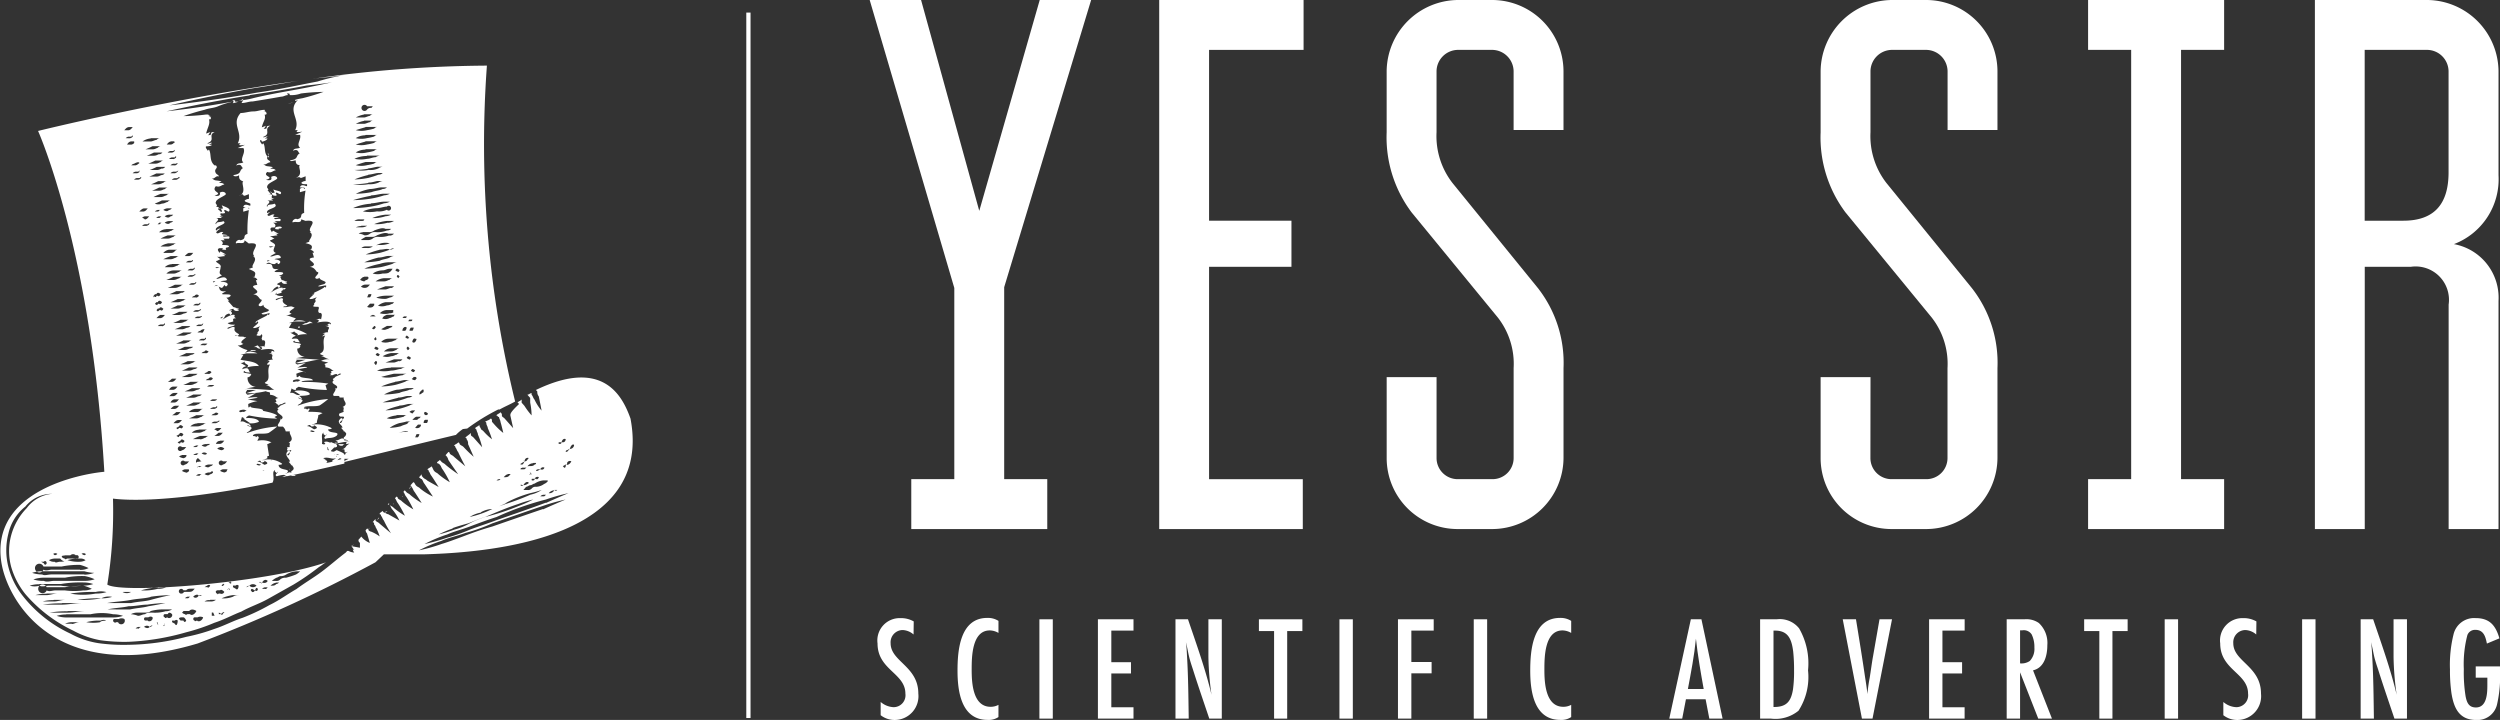 <svg xmlns="http://www.w3.org/2000/svg" width="104.938" height="30.22" viewBox="0 0 104.938 30.22"><rect x="0" y="0" width="104.938" height="30.22" fill="#333333" stroke="none"/><g id="Grupo_78737" data-name="Grupo 78737" transform="translate(0 0)"><g id="Grupo_5268" data-name="Grupo 5268" transform="translate(36.505 0)"><path id="Trazado_7402" data-name="Trazado 7402" d="M293.206,67.539V59.513l-3.552-12.087h2.157l2.443,8.851,2.538-8.851h2.158L295.3,59.481v8.058h1.808v2.094H291.4V67.539Z" transform="translate(-289.654 -47.426)" fill="#fff"></path><path id="Trazado_7403" data-name="Trazado 7403" d="M315.6,49.52v7.17h3.458v1.935H315.6v8.915h3.934v2.094h-6.027V47.426h6.06V49.52Z" transform="translate(-301.354 -47.426)" fill="#fff"></path><path id="Trazado_7404" data-name="Trazado 7404" d="M334.344,66.651a.886.886,0,0,0,.888.888h1.459a.886.886,0,0,0,.888-.888V62.876a3.157,3.157,0,0,0-.666-2.125l-3.617-4.41a5.246,5.246,0,0,1-1.047-3.363v-2.57a3.02,3.02,0,0,1,2.982-2.982h1.459a3,3,0,0,1,2.982,2.982v2.475h-2.094V50.408a.908.908,0,0,0-.888-.888h-1.459a.908.908,0,0,0-.888.888v2.57a3.21,3.21,0,0,0,.666,2.125l3.585,4.41a5.092,5.092,0,0,1,1.079,3.363v3.775a3,3,0,0,1-2.982,2.982h-1.459a2.979,2.979,0,0,1-2.982-2.982V63.256h2.094Z" transform="translate(-310.549 -47.426)" fill="#fff"></path><path id="Trazado_7405" data-name="Trazado 7405" d="M370.09,66.651a.886.886,0,0,0,.889.888h1.459a.886.886,0,0,0,.888-.888V62.876a3.157,3.157,0,0,0-.666-2.125l-3.617-4.41A5.246,5.246,0,0,1,368,52.978v-2.57a3.02,3.02,0,0,1,2.982-2.982h1.459a3,3,0,0,1,2.982,2.982v2.475h-2.094V50.408a.908.908,0,0,0-.888-.888h-1.459a.908.908,0,0,0-.889.888v2.57a3.209,3.209,0,0,0,.666,2.125l3.585,4.41a5.093,5.093,0,0,1,1.079,3.363v3.775a3,3,0,0,1-2.982,2.982h-1.459A2.979,2.979,0,0,1,368,66.651V63.256h2.094Z" transform="translate(-328.084 -47.426)" fill="#fff"></path><path id="Trazado_7406" data-name="Trazado 7406" d="M393.943,49.52V67.539h1.808v2.094h-5.71V67.539h1.808V49.52h-1.808V47.426h5.71V49.52Z" transform="translate(-338.898 -47.426)" fill="#fff"></path><path id="Trazado_7407" data-name="Trazado 7407" d="M413.451,47.426a3.02,3.02,0,0,1,2.982,2.982v4.378a2.913,2.913,0,0,1-1.872,2.887,2.287,2.287,0,0,1,1.872,2.38v9.581h-2.094V60.211a1.4,1.4,0,0,0-1.586-1.586h-1.935V69.633h-2.093V47.426Zm-1.015,9.264c1.3,0,1.9-.7,1.9-2.03V50.408a.908.908,0,0,0-.888-.888h-2.633v7.17Z" transform="translate(-348.062 -47.426)" fill="#fff"></path></g><g id="Grupo_5269" data-name="Grupo 5269" transform="translate(36.834 25.939)"><path id="Trazado_7408" data-name="Trazado 7408" d="M291.812,99.039a.746.746,0,0,0-.457-.187.513.513,0,0,0-.506.556c0,.769,1.163.962,1.163,2.112a1,1,0,0,1-.969,1.107.948.948,0,0,1-.612-.2v-.556a.891.891,0,0,0,.544.219.5.5,0,0,0,.494-.569c0-.862-1.169-.993-1.169-2.106a.937.937,0,0,1,.944-1.063,1.087,1.087,0,0,1,.575.138Z" transform="translate(-290.299 -98.345)" fill="#fff"></path><path id="Trazado_7409" data-name="Trazado 7409" d="M298.607,102.5a.74.74,0,0,1-.456.119c-1.112,0-1.262-1.213-1.262-2.068s.106-2.213,1.25-2.213a.826.826,0,0,1,.469.125v.506a.74.74,0,0,0-.363-.106c-.756,0-.762,1.125-.762,1.656s.044,1.55.794,1.55a.687.687,0,0,0,.331-.082Z" transform="translate(-293.531 -98.34)" fill="#fff"></path><path id="Trazado_7410" data-name="Trazado 7410" d="M303.636,102.619V98.45h.562v4.169Z" transform="translate(-296.841 -98.394)" fill="#fff"></path><path id="Trazado_7411" data-name="Trazado 7411" d="M308.458,102.619V98.45h1.494v.475h-.931v1.325h.825v.475h-.825v1.418h.931v.475Z" transform="translate(-299.207 -98.394)" fill="#fff"></path><path id="Trazado_7412" data-name="Trazado 7412" d="M316.268,102.619c-.231-.688-.469-1.375-.688-2.069-.056-.169-.112-.338-.156-.513-.05-.206-.081-.419-.138-.625.032.206.038.419.05.631.05.856.056,1.719.069,2.575h-.556V98.45h.525c.356,1.05.732,2.088.988,3.169a12.259,12.259,0,0,1-.131-1.587V98.45h.562v4.169Z" transform="translate(-302.342 -98.394)" fill="#fff"></path><path id="Trazado_7413" data-name="Trazado 7413" d="M322.908,98.944v3.675h-.55V98.944h-.637V98.45h1.825v.494Z" transform="translate(-305.712 -98.394)" fill="#fff"></path><path id="Trazado_7414" data-name="Trazado 7414" d="M328.357,102.619V98.45h.562v4.169Z" transform="translate(-308.968 -98.394)" fill="#fff"></path><path id="Trazado_7415" data-name="Trazado 7415" d="M333.741,98.925v1.318h.85v.475h-.85v1.9h-.562V98.45h1.5v.475Z" transform="translate(-311.333 -98.394)" fill="#fff"></path><path id="Trazado_7416" data-name="Trazado 7416" d="M339.424,102.619V98.45h.562v4.169Z" transform="translate(-314.397 -98.394)" fill="#fff"></path><path id="Trazado_7417" data-name="Trazado 7417" d="M345.8,102.5a.738.738,0,0,1-.456.119c-1.113,0-1.263-1.213-1.263-2.068s.106-2.213,1.25-2.213a.826.826,0,0,1,.469.125v.506a.739.739,0,0,0-.363-.106c-.756,0-.762,1.125-.762,1.656s.044,1.55.794,1.55a.685.685,0,0,0,.331-.082Z" transform="translate(-316.683 -98.34)" fill="#fff"></path><path id="Trazado_7418" data-name="Trazado 7418" d="M357.214,102.619l-.156-.813h-.825l-.157.813h-.543l.906-4.169h.444l.888,4.169Zm-.237-1.244c-.125-.7-.25-1.406-.325-2.112-.069.712-.206,1.412-.337,2.112Z" transform="translate(-322.299 -98.394)" fill="#fff"></path><path id="Trazado_7419" data-name="Trazado 7419" d="M363.709,98.45a1.039,1.039,0,0,1,.944.381,2.943,2.943,0,0,1,.375,1.763,2.609,2.609,0,0,1-.4,1.693,1.524,1.524,0,0,1-1.156.332h-.456V98.45Zm-.106,3.681c.531,0,.713-.244.794-.744a5.412,5.412,0,0,0,.044-.775,7.23,7.23,0,0,0-.037-.812c-.063-.481-.188-.875-.757-.875h-.069v3.206Z" transform="translate(-325.969 -98.394)" fill="#fff"></path><path id="Trazado_7420" data-name="Trazado 7420" d="M371.075,102.619h-.444l-.806-4.169h.556c.131.806.263,1.612.381,2.425.038.237.075.475.1.712a6.155,6.155,0,0,1,.094-.675c.05-.306.088-.618.144-.925l.269-1.538h.525Z" transform="translate(-329.31 -98.394)" fill="#fff"></path><path id="Trazado_7421" data-name="Trazado 7421" d="M376.94,102.619V98.45h1.493v.475H377.5v1.325h.825v.475H377.5v1.418h.931v.475Z" transform="translate(-332.8 -98.394)" fill="#fff"></path><path id="Trazado_7422" data-name="Trazado 7422" d="M384.657,102.619l-.763-1.944v1.944h-.562V98.45h.744a.908.908,0,0,1,.606.156,1.143,1.143,0,0,1,.356.931c0,.406-.113.944-.6,1.056l.794,2.025Zm-.763-2.319a.612.612,0,0,0,.407-.1.734.734,0,0,0,.194-.562,1.191,1.191,0,0,0-.113-.55.394.394,0,0,0-.394-.175h-.094Z" transform="translate(-335.935 -98.394)" fill="#fff"></path><path id="Trazado_7423" data-name="Trazado 7423" d="M390.9,98.944v3.675h-.55V98.944h-.637V98.45h1.825v.494Z" transform="translate(-339.064 -98.394)" fill="#fff"></path><path id="Trazado_7424" data-name="Trazado 7424" d="M396.349,102.619V98.45h.562v4.169Z" transform="translate(-342.32 -98.394)" fill="#fff"></path><path id="Trazado_7425" data-name="Trazado 7425" d="M402.437,99.039a.746.746,0,0,0-.457-.187.513.513,0,0,0-.506.556c0,.769,1.163.962,1.163,2.112a1,1,0,0,1-.969,1.107.948.948,0,0,1-.612-.2v-.556a.891.891,0,0,0,.544.219.5.5,0,0,0,.494-.569c0-.862-1.169-.993-1.169-2.106a.937.937,0,0,1,.944-1.063,1.087,1.087,0,0,1,.575.138Z" transform="translate(-344.565 -98.345)" fill="#fff"></path><path id="Trazado_7426" data-name="Trazado 7426" d="M407.673,102.619V98.45h.562v4.169Z" transform="translate(-347.875 -98.394)" fill="#fff"></path><path id="Trazado_7427" data-name="Trazado 7427" d="M413.914,102.619c-.231-.688-.469-1.375-.687-2.069-.057-.169-.113-.338-.157-.513-.049-.206-.081-.419-.137-.625.031.206.037.419.05.631.05.856.057,1.719.069,2.575h-.556V98.45h.525c.356,1.05.731,2.088.987,3.169a12.248,12.248,0,0,1-.131-1.587V98.45h.563v4.169Z" transform="translate(-350.241 -98.394)" fill="#fff"></path><path id="Trazado_7428" data-name="Trazado 7428" d="M421.955,100.539a5.343,5.343,0,0,1-.119,1.413.842.842,0,0,1-.881.675c-.712,0-.937-.5-1.037-1.119a6.726,6.726,0,0,1-.063-1,5.307,5.307,0,0,1,.15-1.475.887.887,0,0,1,.925-.682c.594,0,.844.313,1,.85l-.525.219c-.057-.282-.131-.575-.481-.575a.339.339,0,0,0-.338.219,4.819,4.819,0,0,0-.15,1.425,6.359,6.359,0,0,0,.075,1.144c.05.256.131.469.432.469.468,0,.481-.607.481-.944v-.306h-.488v-.475h1.018Z" transform="translate(-353.851 -98.345)" fill="#fff"></path></g><g id="Grupo_5270" data-name="Grupo 5270" transform="translate(31.326 0.528)"><rect id="Rect&#xE1;ngulo_5304" data-name="Rect&#xE1;ngulo 5304" width="0.178" height="29.611" fill="#fff"></rect></g><g id="Grupo_78738" data-name="Grupo 78738" transform="translate(0 2.737)"><path id="Trazado_536" data-name="Trazado 536" d="M3066.535,207.579a.325.325,0,0,0,.238-.067A.407.407,0,0,1,3066.535,207.579Z" transform="translate(-3054.468 -205.974)" fill="#fff"></path><path id="Trazado_537" data-name="Trazado 537" d="M3068.643,246.44c.06,0,.06-.067,0-.067C3068.643,246.373,3068.584,246.44,3068.643,246.44Z" transform="translate(-3056.102 -235.413)" fill="#fff"></path><path id="Trazado_538" data-name="Trazado 538" d="M3060.218,249.815l-.119-.134c-.059,0-.118.067-.178.067h.119A.2.2,0,0,0,3060.218,249.815Z" transform="translate(-3049.278 -237.918)" fill="#fff"></path><path id="Trazado_539" data-name="Trazado 539" d="M3056.576,207.027h.059c-.118,0-.177.067-.3.067a2.3,2.3,0,0,1,.31-.058l.044-.075Z" transform="translate(-3046.466 -205.556)" fill="#fff"></path><path id="Trazado_540" data-name="Trazado 540" d="M3055.787,207.37l.238-.067h-.119c0-.067,0-.067-.119-.067l.06.067a.5.5,0,0,0-.051.007C3055.837,207.32,3055.842,207.37,3055.787,207.37Z" transform="translate(-3046.032 -205.765)" fill="#fff"></path><path id="Trazado_541" data-name="Trazado 541" d="M3058.934,263.178l-.116,0c.006,0,.012.005.019.007a.179.179,0,0,0,.1-.007Z" transform="translate(-3048.41 -248.143)" fill="#fff"></path><path id="Trazado_542" data-name="Trazado 542" d="M3071.437,240.721l.04-.045C3071.427,240.7,3071.4,240.721,3071.437,240.721Z" transform="translate(-3058.304 -231.097)" fill="#fff"></path><path id="Trazado_543" data-name="Trazado 543" d="M3071.681,240.607l.025-.013s0-.007,0-.009Z" transform="translate(-3058.508 -231.028)" fill="#fff"></path><path id="Trazado_544" data-name="Trazado 544" d="M3075.683,266.505c-.007-.01-.02-.012-.052-.012A.158.158,0,0,1,3075.683,266.505Z" transform="translate(-3061.609 -250.654)" fill="#fff"></path><path id="Trazado_545" data-name="Trazado 545" d="M3069.292,245.68a.67.67,0,0,0,.355-.067h.119l-.119-.067c-.059,0-.117.067-.177.067S3069.352,245.68,3069.292,245.68Z" transform="translate(-3056.633 -234.786)" fill="#fff"></path><path id="Trazado_546" data-name="Trazado 546" d="M3065.158,262.617l.008,0h0S3065.163,262.617,3065.158,262.617Z" transform="translate(-3053.387 -247.714)" fill="#fff"></path><path id="Trazado_547" data-name="Trazado 547" d="M3064.232,229.2c-.059-.067.06,0,.119-.067,0-.067-.178-.067-.3,0h.06C3064,229.2,3064.114,229.2,3064.232,229.2Z" transform="translate(-3052.522 -222.311)" fill="#fff"></path><path id="Trazado_548" data-name="Trazado 548" d="M3062.732,216.8a.489.489,0,0,1-.027.045.255.255,0,0,0,.053.042Z" transform="translate(-3051.463 -213.009)" fill="#fff"></path><path id="Trazado_549" data-name="Trazado 549" d="M3063.674,222.937c.059-.067-.06-.067,0-.134.059,0,.117.067.177.067.119-.134-.177-.134-.3-.2l.059.134a.531.531,0,0,1-.122.017C3063.513,222.88,3063.478,222.937,3063.674,222.937Z" transform="translate(-3052.08 -217.457)" fill="#fff"></path><path id="Trazado_550" data-name="Trazado 550" d="M3063.064,223.03c-.01-.031-.034-.061-.115-.084,0,0,0,0,0,0C3063.049,222.968,3062.983,223.029,3063.064,223.03Z" transform="translate(-3051.653 -217.666)" fill="#fff"></path><path id="Trazado_551" data-name="Trazado 551" d="M3062.677,216.331l.033.113C3062.725,216.417,3062.725,216.385,3062.677,216.331Z" transform="translate(-3051.441 -212.655)" fill="#fff"></path><path id="Trazado_552" data-name="Trazado 552" d="M3065.158,262.359a.1.1,0,0,1,.008.061C3065.211,262.411,3065.212,262.359,3065.158,262.359Z" transform="translate(-3053.387 -247.522)" fill="#fff"></path><path id="Trazado_553" data-name="Trazado 553" d="M3084.017,279.447l-.116.134C3083.959,279.514,3084.017,279.514,3084.017,279.447Z" transform="translate(-3068.102 -260.467)" fill="#fff"></path><path id="Trazado_554" data-name="Trazado 554" d="M3085.553,278.411c.06,0,.06-.067.119-.067C3085.613,278.344,3085.613,278.344,3085.553,278.411Z" transform="translate(-3069.399 -259.632)" fill="#fff"></path><path id="Trazado_555" data-name="Trazado 555" d="M3087.207,277.085c.06-.067,0-.067,0,0Z" transform="translate(-3070.697 -258.64)" fill="#fff"></path><path id="Trazado_556" data-name="Trazado 556" d="M3078.938,284.2a.194.194,0,0,0,.119-.067Z" transform="translate(-3064.205 -264.016)" fill="#fff"></path><path id="Trazado_557" data-name="Trazado 557" d="M3088.859,275.771c.059,0,.059-.067,0,0Z" transform="translate(-3071.994 -257.66)" fill="#fff"></path><path id="Trazado_558" data-name="Trazado 558" d="M3024.636,291.3a4.28,4.28,0,0,0-.529.026C3024.308,291.319,3024.5,291.3,3024.636,291.3Z" transform="translate(-3021.161 -269.445)" fill="#fff"></path><path id="Trazado_559" data-name="Trazado 559" d="M3076.754,266.769h-.3c.059.067.059.067.178.067C3076.695,266.769,3076.695,266.769,3076.754,266.769Z" transform="translate(-3062.258 -250.863)" fill="#fff"></path><path id="Trazado_560" data-name="Trazado 560" d="M3066.813,271.085c.058,0,.058-.067,0,0Z" transform="translate(-3054.688 -254.111)" fill="#fff"></path><path id="Trazado_561" data-name="Trazado 561" d="M3075.575,267.508s0,0,0,.006l.012-.008Z" transform="translate(-3061.563 -251.421)" fill="#fff"></path><path id="Trazado_562" data-name="Trazado 562" d="M3067.292,272.1h.119c.106,0,0-.047-.075-.057l-.06.012C3067.271,272.069,3067.273,272.081,3067.292,272.1Z" transform="translate(-3055.048 -254.862)" fill="#fff"></path><path id="Trazado_563" data-name="Trazado 563" d="M3065.436,272.281c.06,0,.118.067.179,0h-.179Z" transform="translate(-3053.606 -255.039)" fill="#fff"></path><path id="Trazado_564" data-name="Trazado 564" d="M3086.105,277.033h.06v-.067Z" transform="translate(-3069.833 -258.588)" fill="#fff"></path><path id="Trazado_565" data-name="Trazado 565" d="M3036.869,216c-.355-1-1.186-2.54-3.97-1.2l.06.067a.267.267,0,0,0,.059.2c.059.267.119.6.119.6a2.052,2.052,0,0,1-.3-.468c-.06-.067-.06-.134-.119-.2v-.067c-.059,0-.119.067-.178.067l.119.134v.2a2.841,2.841,0,0,1,.059.535,3.061,3.061,0,0,1-.3-.4c-.058-.067-.058-.067-.118-.134V215.2c-.059.067-.119.067-.178.134a.061.061,0,0,1,.059.067c-.355.334-.355.4-.355.468.058.267.119.534.119.534l-.355-.4c-.06-.067-.119-.067-.119-.134s0-.067-.06-.134c-.059.067-.119.067-.178.134.059,0,.059.067.119.067,0,.067.059.134.059.2.06.2.119.468.119.468a2.713,2.713,0,0,1-.356-.334l-.119-.134c0-.067,0-.134-.058-.134-.061.067-.119.067-.237.134a.06.06,0,0,1,.058.067c0,.067.061.134.061.2a4.091,4.091,0,0,1,.177.468,2.733,2.733,0,0,1-.354-.334c-.06-.067-.119-.067-.119-.134a.241.241,0,0,1-.06-.134c-.059.067-.117.067-.178.134l.061.067c0,.067.059.134.059.2a3.159,3.159,0,0,1,.178.535l-.355-.4c-.06-.067-.119-.067-.119-.134v-.067c-.058.067-.177.134-.237.2a.061.061,0,0,1,.06.067.267.267,0,0,1,.059.2c.118.267.237.534.237.534a4.727,4.727,0,0,1-.415-.4c-.059-.067-.119-.067-.178-.134,0,0,0-.067-.06-.067-.059.067-.118.067-.178.134a.061.061,0,0,1,.06.067c.059.067.059.134.118.2.119.267.3.6.3.6l-.475-.4c-.058-.067-.119-.067-.177-.134,0,0,0-.067-.059-.067l-.119.134a.364.364,0,0,1,.119.2c.178.267.413.6.413.6s-.3-.2-.532-.4c-.06-.067-.119-.067-.178-.134l-.06-.067c-.059.067-.119.067-.119.134a.2.2,0,0,1,.119.067c.06.067.06.134.119.2a4.1,4.1,0,0,1,.3.535,3.4,3.4,0,0,1-.475-.334c-.06-.067-.119-.067-.177-.134s-.061-.134-.118-.2c-.06.067-.119.067-.178.134a.06.06,0,0,1,.059.067c.059.067.059.134.119.2.177.267.3.468.3.468l-.473-.267c-.06-.067-.119-.067-.179-.134s-.06-.067-.06-.134c-.058.067-.058.067-.119.134.06,0,.06.067.119.067.06.067.06.134.119.2l.354.535a2.593,2.593,0,0,1-.532-.334c-.06-.067-.119-.067-.179-.134s-.058-.134-.117-.134l-.119.134a.111.111,0,0,1,.037.025l-.1.109c.051,0,.063-.049.1-.1.007.01.019.016.019.037.06.067.06.134.119.2.177.267.3.468.3.468a3.379,3.379,0,0,1-.473-.334c-.06-.067-.119-.067-.178-.134l-.06-.067-.059.067c.059.067.059.134.119.2a4.1,4.1,0,0,1,.3.535,3.449,3.449,0,0,1-.475-.334c-.059-.067-.118-.067-.178-.134,0,0,0-.067-.057-.067l-.062.067c.062.067.062.134.119.2a4.063,4.063,0,0,1,.3.535,3.416,3.416,0,0,1-.473-.334c-.059-.067-.119-.067-.178-.134.059.067.059.134.119.2a2.049,2.049,0,0,1,.3.468l-.474-.267c-.059,0-.118-.067-.178-.067l-.059-.067c-.06.067-.119.067-.119.134a.061.061,0,0,1,.059.067c.06.067.06.134.119.2a4.22,4.22,0,0,0,.3.535l-.475-.4c-.058-.067-.117-.067-.177-.134v-.067l-.119.134a.06.06,0,0,1,.059.067c0,.067.06.067.06.134a1.926,1.926,0,0,1,.177.4,1.667,1.667,0,0,0-.354-.2.2.2,0,0,1-.119-.067s0-.014-.006-.027a.132.132,0,0,0,.065-.106c0,.048-.033.067-.073.1a.049.049,0,0,0-.046-.029l-.059.067a.221.221,0,0,0,.059.134l.119.4a.855.855,0,0,1-.3-.2l-.059-.067c-.057.067-.057.067-.117.134,0,.067,0,.067.06.134v.2l-.356-.066.121.169-.062-.035a.243.243,0,0,0,.059.134.539.539,0,0,1-.238-.067h-.059l-.059.067c-.355.267-.652.535-1.006.8s-.711.468-1.068.735c-.356.2-.71.468-1.126.668a8.446,8.446,0,0,1-1.125.534c-.413.134-.771.334-1.186.468a7.851,7.851,0,0,1-1.185.334,10.117,10.117,0,0,1-2.429.334,7.749,7.749,0,0,1-1.243-.067,3.607,3.607,0,0,1-1.186-.4,5.482,5.482,0,0,1-2.015-1.6,3.21,3.21,0,0,1-.593-1.2,2.817,2.817,0,0,1,0-1.4,2.008,2.008,0,0,1,.712-1.136,1.437,1.437,0,0,1,1.125-.535,1.493,1.493,0,0,0-1.067.6,2.616,2.616,0,0,0-.651,1.136,2.54,2.54,0,0,0,0,1.336,3.275,3.275,0,0,0,.593,1.136,6.06,6.06,0,0,0,2.014,1.537,3.8,3.8,0,0,0,1.126.4,7.391,7.391,0,0,0,1.184.067,10.242,10.242,0,0,0,2.429-.4,8.2,8.2,0,0,0,1.185-.4c.415-.134.772-.334,1.126-.468.355-.2.771-.334,1.125-.535l1.068-.6a10.324,10.324,0,0,0,1.067-.735c.119-.067.177-.134.3-.2-2.488.869-8.59,1.336-9.184.936a19.206,19.206,0,0,0,.238-3.609c.532.067,2.37.2,6.695-.669.119-.2-.06-.468.119-.535-.06.067,0,.067.059.134l.058-.067c0,.067-.177.134-.058.2a1.344,1.344,0,0,1,.308-.06l.107.06.219-.044c.007-.013.03-.016.061-.012.646-.13,1.372-.3,2.147-.478v-.2h.178c-.118.067-.178.067-.178.134,2.194-.535,4.386-1.069,4.681-1.136a1.659,1.659,0,0,1,.293-.247l.181-.021a8.888,8.888,0,0,1,1.3-.8h.06c.238-.134.414-.2.651-.334a45.3,45.3,0,0,1-1.185-14.1,53.244,53.244,0,0,0-7.29.55c.039,0,.084-.012.122-.016.711-.067,1.185-.134,1.185-.134a8.1,8.1,0,0,0-1.125.267c-.711.134-1.6.334-2.549.468-1.835.334-3.672.535-3.672.535s1.718-.4,3.613-.735c.654-.092,1.272-.213,1.831-.3-5.718.809-10.955,2.108-10.955,2.108s2.241,4.991,2.781,14.306c-1,.091-4.785.8-4.322,3.8.238,1.537,2.193,5.212,8.237,3.408a60.824,60.824,0,0,0,7.465-3.408l.354-.334h1.659C3031.3,221.618,3037.815,220.95,3036.869,216Zm-15.345,7.15h-.119a.2.2,0,0,1,.119-.067h.117C3021.583,223.155,3021.583,223.155,3021.524,223.155Zm.474-.468c.058,0,.118-.067.178-.067a.406.406,0,0,0,.237-.067,1.009,1.009,0,0,1,.414-.134H3023a.755.755,0,0,1-.178.134,3.383,3.383,0,0,1-.414.134.326.326,0,0,0-.237.067.2.2,0,0,1-.178.067h-.178A.738.738,0,0,1,3022,222.687Zm0,.2h.118a.2.2,0,0,1-.118.067c-.059.067-.119.067-.238.067A.438.438,0,0,1,3022,222.888Zm-.593,0c.119-.2.236-.067.236-.067s-.058.134-.236.067c0,.067-.059.067,0,0h-.118S3021.286,222.821,3021.4,222.888Zm-.177.267s0,.134-.119.067c-.058.067-.058.067-.119.067l-.058-.067s0-.067.058-.067l.119.067C3021.167,223.021,3021.227,223.155,3021.227,223.155Zm-.357-.134a.21.21,0,0,1,.3,0,.21.21,0,0,1-.3,0l-.117.067S3020.753,223.021,3020.87,223.021Zm-4.443-15.838h.179l-.06.067a.2.2,0,0,1-.119.067h-.178S3016.368,207.184,3016.427,207.184Zm.238.334-.059.067a.2.2,0,0,1-.119.067.175.175,0,0,0-.119-.067.2.2,0,0,1,.119-.067h.178Zm0,.334a.2.2,0,0,1-.119.067h-.178a.2.2,0,0,1,.119-.067h.119c.034-.039.065-.052.077-.046C3016.675,207.81,3016.665,207.824,3016.665,207.852Zm0-2a2.617,2.617,0,0,0,.3-.134h.354a.2.2,0,0,1-.118.067c-.06,0-.118.067-.237.067Zm1.243.067a.2.2,0,0,1-.116.067h-.179a.205.205,0,0,1,.119-.067h.118c.059-.067.119-.067.059,0C3017.968,205.847,3017.968,205.914,3017.908,205.914Zm-.354,1.6c-.059.067-.119.067-.238,0a.328.328,0,0,1,.238-.067h.119A.205.205,0,0,1,3017.553,207.518Zm.119.2a.205.205,0,0,1-.119.067c-.059.067-.119.067-.238,0a.329.329,0,0,1,.238-.067Zm-.177-.468c-.06.067-.119.067-.238,0a.327.327,0,0,1,.238-.067h.117A.2.2,0,0,1,3017.495,207.25Zm-.06-.334c-.059,0-.119.067-.237.067a.364.364,0,0,1-.3,0,2.574,2.574,0,0,0,.3-.134h.355A.176.176,0,0,0,3017.435,206.916Zm-.416.334h.119c-.058,0-.058.067-.119.067h-.117A.2.2,0,0,1,3017.019,207.25Zm.179.267c-.06,0-.06.067-.118.067h-.119a.2.2,0,0,1,.119-.067Zm-.118.267h.118c-.06,0-.06.067-.118.067h-.119C3017.019,207.852,3017.019,207.852,3017.08,207.785Zm.3.267h.355a.177.177,0,0,0-.119.067c-.059,0-.117.067-.236.067h-.3A.429.429,0,0,1,3017.376,208.052Zm.416.267a.174.174,0,0,0-.119.067c-.06,0-.119.067-.238.067h-.3a2.361,2.361,0,0,1,.3-.134h.357Zm-.357.334h.357a.174.174,0,0,0-.119.067c-.06,0-.119.067-.238.067h-.3A.687.687,0,0,1,3017.435,208.654Zm.414.267a.176.176,0,0,0-.118.067.2.2,0,0,1-.178.067h-.3a.4.4,0,0,1,.238-.134h.354Zm-.3.267h.354a.169.169,0,0,0-.116.067c-.06,0-.119.067-.238.067h-.3A2.386,2.386,0,0,1,3017.553,209.188Zm.3-3.542a.2.2,0,0,1-.118.067h-.178a.2.2,0,0,1,.119-.067h.119C3017.908,205.58,3017.908,205.58,3017.849,205.647Zm-.118-.267h-.178a.2.2,0,0,1,.119-.067h.119c.058-.067.058,0,.058,0A.2.2,0,0,1,3017.731,205.379Zm-.059-.267h-.177a.2.2,0,0,1,.117-.067h.119c.06-.067.06-.067.06,0A.205.205,0,0,1,3017.672,205.112Zm.059-.334a.2.2,0,0,1-.119.067h-.177a.2.2,0,0,1,.119-.067h.119c.035-.039.066-.052.076-.046A.053.053,0,0,0,3017.731,204.778Zm-.236,1.8a.175.175,0,0,0-.119.067c-.06,0-.119.067-.238.067h-.3a2.392,2.392,0,0,1,.3-.134h.357Zm-.179-.2c-.059,0-.118.067-.236.067h-.3a2.662,2.662,0,0,0,.3-.134h.354A.176.176,0,0,0,3017.316,206.382Zm-.473,4.478.06-.067h.059c.058-.134.177,0,.177,0s-.058.134-.119.067h-.058c0,.067-.059.067-.119,0C3016.9,210.926,3016.843,210.926,3016.843,210.859Zm.119.267h.058c.061-.134.179,0,.179,0s-.06.134-.118.067h-.061c0,.067-.058.067-.117,0Zm.3.267s-.059.134-.119.067h-.058c-.061.067-.061.067-.119,0l.058-.067h.061C3017.138,211.26,3017.257,211.393,3017.257,211.393Zm-.059.735h-.179a.209.209,0,0,1,.119-.067h.119c.059-.067.059-.067.059,0A.2.2,0,0,1,3017.2,212.129Zm.059-.4a.2.2,0,0,1-.119.067h-.177s.119-.134.177-.134h.178Zm.355-2.205h.356a.174.174,0,0,0-.119.067c-.058,0-.118.067-.237.067h-.3A.433.433,0,0,1,3017.612,209.522Zm.949.468a.208.208,0,0,1-.119.067h-.178a.2.2,0,0,1,.119-.067h.117c.119-.067.119-.067.061,0C3018.619,209.923,3018.619,209.99,3018.561,209.99Zm.237,1.47a.205.205,0,0,1-.118.067h-.18a.208.208,0,0,1,.119-.067h.119c.119-.067.119-.067.06,0C3018.857,211.393,3018.857,211.46,3018.8,211.46Zm.782-1.018c-.034-.017-.088-.017-.191.016C3019.5,210.373,3019.521,210.4,3019.581,210.442Zm-.131-.786h.177C3019.568,209.656,3019.508,209.723,3019.449,209.656Zm.118,6.482a.2.2,0,0,1-.118.067h-.177a.2.2,0,0,1,.117-.067h.119c.119-.067.119-.067.06,0C3019.627,216.071,3019.627,216.138,3019.568,216.138Zm-.474.936h.119a.2.2,0,0,1-.119.067c-.059.067-.118.067-.237,0A.326.326,0,0,1,3019.094,217.074Zm-.3-.2h-.3a2.309,2.309,0,0,1,.3-.134h.355a.174.174,0,0,0-.118.067C3018.976,216.806,3018.916,216.873,3018.8,216.873Zm.3.6c-.059.067-.118.067-.237,0A.165.165,0,0,1,3019.094,217.475Zm.238-1.938h.118c.059-.067.059-.067.059,0a.2.2,0,0,1-.119.067h-.177A.2.2,0,0,1,3019.331,215.537Zm-.119-.267a.2.2,0,0,1,.119-.067h.177a.174.174,0,0,1-.119.067Zm.355.535a.175.175,0,0,1-.118.067h-.177a.2.2,0,0,1,.117-.067A.1.1,0,0,1,3019.568,215.8Zm.118-4.01h-.059l.119-.067S3019.746,211.795,3019.686,211.795Zm.06,4.811-.06.067a.2.2,0,0,1-.118.067h-.178a.855.855,0,0,0,.178-.134h.178Zm-.06-.2-.059.067a.2.2,0,0,1-.119.067.174.174,0,0,0-.119-.067.2.2,0,0,1,.119-.067h.178Zm-.3-6.081-.058-.067C3019.568,210.191,3019.331,210.258,3019.389,210.324Zm0,4.277a.171.171,0,0,1-.117.067h-.178a.2.2,0,0,1,.119-.067Zm-.177-.2h-.177a.2.2,0,0,1,.118-.067.1.1,0,0,1,.178,0A.174.174,0,0,1,3019.212,214.4Zm-.059-.267h-.177a.2.2,0,0,1,.118-.067.1.1,0,0,1,.178,0A.176.176,0,0,1,3019.153,214.134Zm-.118-.869h-.178a.2.2,0,0,1,.119-.067c.059-.067.059-.067.177,0A.175.175,0,0,1,3019.035,213.265Zm-1.127-1.737h.357a.2.2,0,0,1-.119.067c-.059,0-.119.067-.238.067h-.3A2.465,2.465,0,0,0,3017.908,211.527Zm-.354-.134a2.552,2.552,0,0,0,.3-.134h.356a.172.172,0,0,0-.118.067c-.061,0-.119.067-.238.067Zm.651-1.938a.2.2,0,0,1,.119-.067h.119c.058-.067.058,0,.058,0a.2.2,0,0,1-.117.067Zm-.237,2.406h.356a.176.176,0,0,0-.119.067c-.059,0-.118.067-.237.067h-.3A2.681,2.681,0,0,0,3017.968,211.861Zm.059.267h.357a.2.2,0,0,1-.119.067c-.06,0-.119.067-.238.067h-.3A2.636,2.636,0,0,0,3018.027,212.129Zm.416.267a.2.2,0,0,1-.119.067c-.059,0-.119.067-.237.067h-.3a2.7,2.7,0,0,0,.3-.134h.355Zm-.355.334h.355a.175.175,0,0,0-.119.067c-.059,0-.119.067-.237.067h-.3A2.7,2.7,0,0,0,3018.087,212.73Zm-.238,1.938-.058.067a.205.205,0,0,1-.119.067h-.177s.059-.134.177-.134h.177Zm0-1.537a2.638,2.638,0,0,0,.3-.134h.354a.2.2,0,0,1-.117.067c-.06,0-.119.067-.238.067Zm.059,2.072-.059.067a.2.2,0,0,1-.118.067h-.178s.059-.134.178-.134h.177Zm.3-1.938h.356a.208.208,0,0,1-.119.067c-.059,0-.119.067-.238.067h-.3A2.547,2.547,0,0,0,3018.2,213.265Zm.06.334h.354a.178.178,0,0,0-.119.067c-.058,0-.117.067-.236.067h-.3A2.657,2.657,0,0,0,3018.265,213.6Zm.416.267a.209.209,0,0,1-.119.067c-.061,0-.119.067-.238.067h-.3a2.605,2.605,0,0,0,.3-.134h.357Zm-.357.267h.357a.209.209,0,0,1-.119.067c-.061,0-.119.067-.238.067h-.3A2.649,2.649,0,0,0,3018.324,214.134Zm-.237,2.205s-.061.134-.119.067h-.06c-.059.067-.059.067-.116,0l.116-.067C3017.968,216.205,3018.087,216.339,3018.087,216.339Zm0-1.737a2.647,2.647,0,0,0,.3-.134h.355a.179.179,0,0,0-.119.067c-.058,0-.117.067-.236.067Zm.059,2.339s-.059.134-.119.067h-.059c0,.067-.06.067-.119,0l.119-.067C3018.027,216.806,3018.146,216.94,3018.146,216.94Zm.3-2.205h.356a.205.205,0,0,1-.118.067c-.061,0-.119.067-.238.067h-.3A2.589,2.589,0,0,0,3018.442,214.735Zm.415.267a.2.2,0,0,1-.119.067c-.058,0-.119.067-.238.067h-.3a2.527,2.527,0,0,0,.3-.134h.357Zm-.357.334h.357a.177.177,0,0,0-.119.067c-.058,0-.119.067-.238.067h-.3A2.518,2.518,0,0,0,3018.5,215.336Zm.061.267h.354a.172.172,0,0,0-.117.067.2.2,0,0,1-.179.067h-.3A.4.4,0,0,1,3018.561,215.6Zm.415-2.673h-.177a.2.2,0,0,1,.117-.067h.178A.173.173,0,0,1,3018.976,212.931Zm-.06-.2h-.178a.205.205,0,0,1,.119-.067h.119c.059-.067.059-.067.059,0A.2.2,0,0,1,3018.916,212.73Zm-.059-.334h-.177a.2.2,0,0,1,.118-.067.2.2,0,0,1,.177-.067C3018.916,212.4,3018.916,212.4,3018.857,212.4Zm.059-.334a.2.2,0,0,1-.117.067h-.179a.209.209,0,0,1,.119-.067h.119c.035-.039.067-.052.077-.046A.051.051,0,0,0,3018.916,212.062Zm-.059-.334a.2.2,0,0,1-.119.067h-.177a.2.2,0,0,1,.119-.067h.118C3018.857,211.661,3018.916,211.728,3018.857,211.728Zm-.177-.468h-.18a.208.208,0,0,1,.119-.067h.119c.06-.067.06-.067.06,0A.205.205,0,0,1,3018.68,211.26Zm-.061-.334h-.177a.2.2,0,0,1,.119-.067.1.1,0,0,1,.177,0A.172.172,0,0,1,3018.619,210.926Zm0-.6a.2.2,0,0,1-.117.067h-.179a.2.2,0,0,1,.119-.067h.119C3018.619,210.258,3018.68,210.258,3018.619,210.324Zm-.177-.535h-.178a.2.2,0,0,1,.119-.067h.117c.061-.067.061-.067.061,0A.208.208,0,0,1,3018.442,209.79Zm0-.668a.2.2,0,0,1-.119.067h-.178s.119-.134.178-.134h.177Zm-.238,1.871a.172.172,0,0,0-.118.067c-.061,0-.119.067-.238.067h-.3a2.6,2.6,0,0,0,.3-.134h.356Zm-.178-.267c-.059,0-.119.067-.235.067h-.3a2.681,2.681,0,0,0,.3-.134h.354A.2.2,0,0,1,3018.027,210.725Zm-.059-.267c-.06,0-.119.067-.237.067h-.3a2.638,2.638,0,0,0,.3-.134h.356A.174.174,0,0,0,3017.968,210.458Zm.059-.668a.177.177,0,0,0-.119.067c-.059,0-.116.067-.235.067h-.3a.435.435,0,0,1,.3-.134h.354Zm-.354.267h.354a.177.177,0,0,0-.119.067c-.059,0-.116.067-.235.067h-.3A2.614,2.614,0,0,0,3017.672,210.057Zm-.06,4.277h.179l-.06.067a.2.2,0,0,1-.119.067h-.177A.834.834,0,0,0,3017.612,214.334Zm.06.6h.177l-.058.067a.205.205,0,0,1-.119.067h-.177S3017.612,214.935,3017.672,214.935Zm.059.535h.177l-.059.067a.2.2,0,0,1-.118.067h-.178S3017.672,215.47,3017.731,215.47Zm.06.267h.177l-.06.067a.2.2,0,0,1-.116.067h-.179A.87.87,0,0,0,3017.792,215.737Zm.058.334h.177l-.059.067a.205.205,0,0,1-.119.067h-.177S3017.792,216.071,3017.849,216.071Zm.059.6c.06-.134.179,0,.179,0s-.061.134-.119.067h-.06c0,.067,0,.067-.116,0Zm.119.535h.178l-.059.067a.2.2,0,0,1-.119.067.1.1,0,1,1,0-.134Zm0,.334h.119c.038,0,.073,0,.08.019-.009,0-.021.017-.021.048a.2.2,0,0,1-.118.067.555.555,0,0,1-.179-.067A.205.205,0,0,1,3018.027,217.542Zm.119.267h.178l-.059.067a.2.2,0,0,1-.119.067.1.1,0,1,1,0-.134Zm.059.468a.558.558,0,0,1-.178-.067.206.206,0,0,1,.119-.067h.119c.059,0,.059,0,.059.067A.2.2,0,0,1,3018.2,218.277Zm.414-2.406h.357a.174.174,0,0,0-.119.067c-.059,0-.119.067-.238.067h-.3A2.69,2.69,0,0,0,3018.619,215.871Zm.061.334h.354a.177.177,0,0,0-.119.067c-.059,0-.117.067-.235.067h-.3A.429.429,0,0,1,3018.68,216.205Zm.058.267h.356a.173.173,0,0,0-.118.067c-.06,0-.119.067-.238.067h-.3A.433.433,0,0,1,3018.738,216.472Zm-.119.668h.119c-.058,0-.058.067-.119.067h-.119A.208.208,0,0,1,3018.619,217.141Zm0,.334h.119c-.058,0-.058.067-.119.067h-.117A.2.2,0,0,1,3018.619,217.475Zm.042.23.02-.03c.058,0,.118.134.177.134-.059,0-.1.018-.159.018a.082.082,0,0,0-.078.049A.22.22,0,0,1,3018.661,217.705Zm.077.705h-.119a.209.209,0,0,1,.119-.067h.119C3018.8,218.343,3018.8,218.41,3018.738,218.41Zm0-.4a.172.172,0,0,1-.119.067c.061,0,.061-.067.119-.067h.119C3018.8,218.009,3018.8,218.076,3018.738,218.009Zm.474.334c-.059.067-.119.067-.237,0a.325.325,0,0,1,.237-.067c.06-.067.119-.067.119,0A.2.2,0,0,1,3019.212,218.343Zm0-.334c-.059.067-.119.067-.237,0a.325.325,0,0,1,.237-.067h.119A.2.2,0,0,1,3019.212,218.009Zm.415-1.069h.177l-.058.067a.205.205,0,0,1-.119.067h-.177S3019.508,216.94,3019.627,216.94Zm0,.267a.2.2,0,0,1,.177.067.172.172,0,0,1-.118.067.554.554,0,0,1-.178-.067A.2.2,0,0,1,3019.627,217.207Zm.119.6h.177l-.059.067a.205.205,0,0,1-.118.067.1.1,0,1,1,0-.134Zm.177.4a.2.2,0,0,1-.119.067.562.562,0,0,1-.177-.067.2.2,0,0,1,.119-.067h.118c.038,0,.071,0,.078.019C3019.936,218.165,3019.924,218.18,3019.924,218.21Zm.533-2.539c.237-.067.178,0,.3,0-.06,0-.06.067-.178.067C3020.694,215.671,3020.4,215.8,3020.457,215.671Zm.71,2.272c0-.067.119,0,.179,0C3021.286,218.009,3021.227,217.943,3021.167,217.943Zm.3.267h-.059l.079-.029C3021.475,218.19,3021.463,218.193,3021.463,218.21Zm.356-.468c-.119.067-.06,0,0,0Zm1.6-1.2c0-.067.119,0,.179,0C3023.537,216.606,3023.479,216.539,3023.418,216.539Zm.949,1.269s.008,0,.01,0a1.621,1.621,0,0,1-.307.066c.119-.067,0-.134-.119-.134h.119l-.119-.067c.238-.067.356.067.535,0C3024.426,217.742,3024.308,217.742,3024.367,217.809Zm-.178-.468c-.06,0-.06,0-.06-.134.04,0,.025.029.013.027Zm.3.2c.117-.067.177,0,0,0C3024.426,217.542,3024.426,217.475,3024.486,217.542Zm0,.067c0-.067.059,0,0,0Zm.056.154c.049-.041.092-.088.121-.088a.119.119,0,0,0,.06.034Zm.714-10.044a.32.32,0,0,1,.238-.067h.177c0,.067-.06.067-.177.067Zm.3.2h.237a.408.408,0,0,1-.237.067h-.236A.563.563,0,0,1,3025.551,207.919Zm.059.267h.238a.324.324,0,0,0,.237-.067c.179-.067.355-.134.474-.067h.237a.243.243,0,0,1-.178.067,1.033,1.033,0,0,1-.473.067.327.327,0,0,0-.238.067.326.326,0,0,1-.237.067.537.537,0,0,0-.237-.067A.245.245,0,0,1,3025.61,208.186Zm.42-.6a1.97,1.97,0,0,1,.529-.132h.237a.562.562,0,0,1-.237.067A1.482,1.482,0,0,1,3026.031,207.583Zm.291,1.338c.178,0,.3-.067.416,0a.421.421,0,0,1,.178-.067.245.245,0,0,1-.178.067,3.536,3.536,0,0,1-.416.134,3.05,3.05,0,0,1-.592.067A3.589,3.589,0,0,1,3026.322,208.921Zm-.127-.2s.007,0,.009,0a.75.75,0,0,1,.533-.067,1.034,1.034,0,0,1-.473.067C3026.246,208.721,3026.219,208.724,3026.195,208.725Zm.72.463a.421.421,0,0,0-.178.067c-.119.067-.3.067-.416.134a3.469,3.469,0,0,1-.651.067,3.587,3.587,0,0,1,.594-.2c.177,0,.3-.067.413-.067Zm-.889-.4a.326.326,0,0,1-.238.067h-.237a.245.245,0,0,1,.178-.067h.238c.016,0,.043,0,.069-.005C3026.033,208.785,3026.028,208.785,3026.026,208.788Zm-.356,1.27h.118c.06,0,.06.067.06.067l-.06.067a.174.174,0,0,0-.118.067.535.535,0,0,1-.177-.067S3025.61,210.057,3025.67,210.057Zm-.119.4a.244.244,0,0,1,.178-.067h.178l-.059.067a.2.2,0,0,1-.119.067A.245.245,0,0,1,3025.551,210.458Zm.416.334a.218.218,0,0,1-.06.134h-.119l.06-.134Zm-.06.4h.178v.067l-.059.067a.259.259,0,0,1-.238,0Zm1.127,1.938c-.062,0-.119.067-.238.067h-.3a.434.434,0,0,1,.3-.134h.355A.169.169,0,0,0,3027.034,213.131Zm.117.134a.169.169,0,0,0-.117.067c-.062,0-.119.067-.238.067a.56.56,0,0,1-.356,0,1.1,1.1,0,0,1,.356-.134h.355Zm-.06-3.141-.057-.067s0-.067.057-.067l.06.067Zm0,2.539a.179.179,0,0,0-.119.067c-.057,0-.117.067-.235.067a.562.562,0,0,1-.357,0,.434.434,0,0,1,.3-.134h.414Zm-.473-.535h.238l-.06.067c-.059,0-.119.067-.178.067a.258.258,0,0,1-.238,0Zm-.178-.334s0-.067.178-.134h.354a.06.06,0,0,0-.057.067c-.059,0-.119.067-.178.067A.369.369,0,0,1,3026.44,211.795Zm.475-.267a.2.2,0,0,1-.178.067.721.721,0,0,1-.416,0,.434.434,0,0,1,.3-.134h.354A.06.06,0,0,0,3026.915,211.527Zm-.711,1.136-.059.067c-.06,0-.06-.067-.06-.067l.06-.067C3026.2,212.6,3026.2,212.663,3026.2,212.663Zm-.059-2.406a.694.694,0,0,1,.354-.134h.356a.174.174,0,0,0-.119.067c-.06,0-.119.067-.238.067Zm0,2.74a.2.2,0,0,1,.119.067s0,.067-.06.067a.2.2,0,0,1-.119-.067Zm.059-2.072a1.154,1.154,0,0,1,.355-.067h.356l-.119.067c-.059,0-.178.067-.237.067A1.15,1.15,0,0,1,3026.2,210.926Zm0,2.339a.2.2,0,0,1,.117.067l-.058.067a.2.2,0,0,1-.119-.067Zm.06-2a.681.681,0,0,1,.3-.134h.356l-.059.067c-.06,0-.119.067-.238.067A.554.554,0,0,1,3026.264,211.26Zm.532-.735c-.059,0-.178.067-.237.067h-.355l.355-.134h.356A.2.2,0,0,1,3026.8,210.525Zm-.059-.668c-.06.067-.178.067-.3.067a.783.783,0,0,1-.414,0,.758.758,0,0,1,.414-.134c.119,0,.178-.067.3-.067h.119S3026.8,209.857,3026.737,209.857Zm-.711,1.8a.2.2,0,0,1,.119.067h-.238A.2.2,0,0,1,3026.026,211.661Zm0,.535.059-.067c.06,0,.06.067.06.067l-.06.067C3026.026,212.262,3026.026,212.2,3026.026,212.2Zm.119,1.537c-.06,0-.06-.067-.06-.067l.06-.067c.059,0,.059.067.059.067S3026.2,213.8,3026.145,213.733Zm.651.134h.592a.424.424,0,0,0-.178.067c-.119,0-.238.067-.414.067a1.516,1.516,0,0,1-.592,0A1.656,1.656,0,0,1,3026.8,213.866Zm.889.468.06-.067h.059c.058,0,.058.067.058.067l-.058.067A.2.2,0,0,1,3027.685,214.334Zm.119,1.337-.059.067-.06.067-.119-.067a.2.2,0,0,1,.119-.067h.119Zm-.059-.936a.247.247,0,0,1-.179.067c-.118.067-.3.067-.415.134a3.475,3.475,0,0,1-.652.067,2.2,2.2,0,0,1,.535-.2c.176,0,.354-.067.473-.067Zm0-.668a.2.2,0,0,1-.119-.067l.059-.067a.2.2,0,0,1,.119.067Zm-.179-.535a.2.2,0,0,1-.118-.067l.059-.067a.2.2,0,0,1,.119.067S3027.626,213.532,3027.566,213.532Zm-.059-.4c-.059,0-.059-.067-.059-.067s0-.067.059-.067l.059.067S3027.566,213.131,3027.507,213.131Zm-.059,1a.423.423,0,0,0-.179.067c-.118,0-.235.067-.354.067a1.2,1.2,0,0,1-.535,0s.238-.067.535-.134h.533Zm-.476.334c.119,0,.3-.067.416-.067h.178a.423.423,0,0,0-.178.067,3.463,3.463,0,0,1-.416.134,3.05,3.05,0,0,1-.592.067A3.591,3.591,0,0,1,3026.973,214.468Zm.119.668c.178,0,.3-.067.416-.067h.178a.244.244,0,0,1-.178.067,3.519,3.519,0,0,1-.416.134,3.466,3.466,0,0,1-.651.067A5.938,5.938,0,0,1,3027.091,215.136Zm.06.334c.178,0,.3-.067.415-.067h.179a.423.423,0,0,0-.179.067,3.439,3.439,0,0,1-.415.134,3.052,3.052,0,0,1-.592.067A3.591,3.591,0,0,1,3027.151,215.47Zm-.117.4h.414a.174.174,0,0,0-.119.067,2.379,2.379,0,0,1-.3.067.79.79,0,0,1-.416,0A1.079,1.079,0,0,1,3027.034,215.871Zm.449.69-.392.045a2.28,2.28,0,0,0,.3-.067h.119Zm.024-.356c-.059.067-.177.067-.3.134a1.983,1.983,0,0,1-.473.067,1.4,1.4,0,0,1,.414-.2,2.372,2.372,0,0,0,.3-.067h.178A.174.174,0,0,0,3027.507,216.205Zm.415.6h-.118l.058-.134h.119A.221.221,0,0,1,3027.922,216.806Zm.119-.468a.192.192,0,0,1-.237.067s.058-.067.118-.134h.119S3028.1,216.272,3028.041,216.339Zm.178-.6a.205.205,0,0,1,.119.067s0,.067-.06.067A.078.078,0,0,1,3028.219,215.737Zm0,.334h.119s0,.134-.06.134h-.118A.22.22,0,0,1,3028.219,216.071Zm-.178-1.2.058-.067h.06v.067s0,.067-.06.067a.173.173,0,0,1-.119.067A.219.219,0,0,1,3028.041,214.868Zm0,1.069-.06.067c-.059,0-.059.067-.119.067h-.177s.119-.134.177-.134h.179Zm-.179-3.274a.223.223,0,0,1-.058.134.076.076,0,0,1-.119,0,.219.219,0,0,1,.06-.134A.074.074,0,0,1,3027.862,212.663Zm-.177-.334h-.119a.219.219,0,0,1,.06-.134h.119S3027.745,212.329,3027.685,212.329Zm-.119-.468h.119s0,.067-.059.067h-.119A.061.061,0,0,0,3027.566,211.861Zm0,.735-.059.067a.2.2,0,0,1-.119-.067l.06-.067A.2.2,0,0,1,3027.566,212.6Zm-.237-.868h.119s0,.067-.06.067h-.119Zm0,.468a.076.076,0,0,1,.119,0,.219.219,0,0,1-.06.134h-.119A.218.218,0,0,1,3027.33,212.2Zm-.178,1.4c-.06,0-.179.067-.236.067h-.356l.356-.134h.354A.2.2,0,0,1,3027.151,213.6Zm-.06-3.742a.21.21,0,0,1-.119-.067l.062-.067a.2.2,0,0,1,.117.067S3027.151,209.857,3027.091,209.857Zm-.235-.334a4.908,4.908,0,0,1-.475.134,4.365,4.365,0,0,1-.71.067,3.25,3.25,0,0,1,.651-.2,1.321,1.321,0,0,1,.475-.067h.238A.414.414,0,0,0,3026.856,209.522Zm-.119-1.2a1.034,1.034,0,0,1-.473.067.327.327,0,0,0-.238.067.326.326,0,0,1-.238.067h-.237c-.057,0,.059-.067.178-.134h.238a.325.325,0,0,0,.237-.067c.177-.067.355-.134.473-.067h.238A.245.245,0,0,1,3026.737,208.32Zm-.06-.535a1.627,1.627,0,0,1-.592.067,1.992,1.992,0,0,1,.533-.134h.3A.566.566,0,0,1,3026.677,207.785Zm-.059-.535a.789.789,0,0,1-.414.067,1.526,1.526,0,0,1-.594,0,1.669,1.669,0,0,1,.594-.134c.117,0,.3-.067.414-.067a.1.1,0,1,1,0,.134Zm-.83-4.343h.238l-.059.067a.2.2,0,0,0-.179.067.128.128,0,1,1,0-.134Zm-.118.334h.356a.176.176,0,0,0-.119.067c-.059,0-.178.067-.237.067h-.355A1.1,1.1,0,0,1,3025.67,203.241Zm0,.267h.356a.176.176,0,0,0-.119.067c-.059,0-.178.067-.237.067h-.355A1.1,1.1,0,0,1,3025.67,203.508Zm.059.267h.475a.176.176,0,0,0-.119.067,2.29,2.29,0,0,1-.3.067.979.979,0,0,1-.474,0S3025.494,203.842,3025.729,203.775Zm0,.334h.475a.177.177,0,0,0-.119.067,2.289,2.289,0,0,1-.3.067.98.98,0,0,1-.474,0A.763.763,0,0,1,3025.729,204.11Zm0,.267h.475a.176.176,0,0,0-.119.067,2.3,2.3,0,0,1-.3.067.976.976,0,0,1-.474,0S3025.494,204.444,3025.729,204.377Zm0,.334h.475a.176.176,0,0,0-.119.067,2.3,2.3,0,0,1-.3.067.976.976,0,0,1-.474,0A.763.763,0,0,1,3025.729,204.711Zm.059.267h.533a.422.422,0,0,0-.177.067c-.119,0-.238.067-.356.067a1.275,1.275,0,0,1-.532,0A1.205,1.205,0,0,1,3025.789,204.978Zm.416.267a.176.176,0,0,0-.119.067,2.3,2.3,0,0,1-.3.067.977.977,0,0,1-.474,0s.179-.067.415-.134h.475Zm-.356.267c.119,0,.3-.067.416-.067h.177a.412.412,0,0,0-.177.067.792.792,0,0,1-.416.067,1.516,1.516,0,0,1-.592,0A3.06,3.06,0,0,0,3025.848,205.513Zm.77.8a.244.244,0,0,1-.178.067c-.119.067-.3.067-.473.134a3.963,3.963,0,0,1-.652.067,2.108,2.108,0,0,1,.592-.2c.178,0,.357-.067.473-.067Zm-.77-.535c.119,0,.3-.067.416-.067h.177a.244.244,0,0,1-.177.067,3.427,3.427,0,0,1-.416.134,3.059,3.059,0,0,1-.592.067A3.562,3.562,0,0,1,3025.848,205.78Zm0,.334c.178,0,.3-.067.416-.067h.177a.411.411,0,0,0-.177.067.906.906,0,0,1-.416.067,1.887,1.887,0,0,1-.651,0A3.48,3.48,0,0,0,3025.848,206.114Zm.119.535c.178,0,.354-.067.532-.067h.238a.563.563,0,0,1-.238.067,3.442,3.442,0,0,1-.532.134,4.895,4.895,0,0,1-.77.067A7.357,7.357,0,0,1,3025.967,206.649Zm0,.334c.178,0,.354-.067.532-.067h.238a.563.563,0,0,1-.238.067,3.385,3.385,0,0,1-.532.134,4.894,4.894,0,0,1-.77.067A2.12,2.12,0,0,1,3025.967,206.983Zm-1.008,9.957h-.119C3024.722,216.806,3025.137,216.94,3024.959,216.94Zm-4.089-14.5c.889-.134,1.719-.267,2.37-.4.654-.067,1.068-.134,1.068-.134s-.3.067-.949.2-1.54.267-2.37.468a3.05,3.05,0,0,1-.4.075l-.074.125c.178,0,.3-.067.474-.067.415-.067.83-.134,1.186-.2.119,0,.177-.067.3-.067l-.058-.067c.12,0,.12,0,.12.067a1.167,1.167,0,0,0,.473-.067,8.454,8.454,0,0,1,.947-.067,8.931,8.931,0,0,1-.888.267,2.311,2.311,0,0,0-.3.067c0,.067,0,.067.119,0-.474.468.118.8-.119,1.27h.119c-.178.134.118.067.177.067l-.3.134H3023c.059.2-.178.4,0,.534-.118.067-.238,0-.3.134.3-.134.178.2.355.067-.3.134-.059.267-.474.334,0,.067.177,0,.237,0,0,.067,0,.2.178.2-.118.067.178.4-.178.535.238-.067.119,0,.238,0l.177-.067v.2a.265.265,0,0,0-.177.067c0,.067.119.067.237.067v.067c0,.067-.237-.134-.3.067.059,0,.3,0,.178.067,0-.067-.119-.067-.178,0v.134l.236-.067a4.49,4.49,0,0,0-.057.936c-.238.067,0,.2-.3.267-.06-.067-.238.067-.178.134.118-.067.355.067.355-.134l.177.067c.654-.067,0,.334.238.468h-.06c.238.134-.118.4,0,.4l-.178.067c.3.067.3.134.238.267h-.119c.119,0,.238.067.238.134h-.06l.06.2c-.533.067.354.267-.179.4.179,0,.238.134.3.2h-.06c.3,0-.059.2,0,.267.044.05.12.025.182-.018-.053.1.335.16.232.218,0,.067-.177.067-.3.134.059.067.473-.134.3.067,0,0-.058-.067-.058,0a3.258,3.258,0,0,1-.41.21c.073.077-.408.322-.065.258l.178-.067c-.178.2.06.067-.118.267.059.067-.178.134.118.134h.06c.059.067,0,.067,0,.2,0,0,.059.067,0,.067.237-.067.119.2.119.267-.06-.067-.119,0-.238,0,.178,0,.178.067.06.134.3-.067.593-.067.593.067-.06,0-.06-.067-.119,0-.06,0,0,.067.059.067h-.178c.3.067.059.134.119.267a.409.409,0,0,0-.238.067c.3-.067-.236.2.119.067-.177.267.059.6-.177.735-.119.067.058.067.119.134h-.119c.236.067.119.067.354.134a.575.575,0,0,0-.354.067l.3.067-.177.067c.058,0,.058.067.058.134h-.058c.3,0,.3.134.414.134-.194.044-.11.06-.094.1l-.083.031a.185.185,0,0,1,.071.012.214.214,0,0,1-.071.055h.119a.109.109,0,0,0,.034-.014c.1-.049.2-.046.144.014l.119-.067c.177,0-.06.067-.177.134l-.06.067c-.059,0-.059.067,0,.067-.22.187.269.2.1.364a.035.035,0,0,0-.039-.03.109.109,0,0,1,.007.06l-.007.007s0,0,.006-.005c-.014.112-.165.216-.066.272h.177a.061.061,0,0,1,.06.067h.177c-.058.134.238.267-.058.4.117,0,0,.134.058.2l-.177.067a.078.078,0,0,0,.058.134h.061c.117,0,.058.067,0,.134a.217.217,0,0,1-.061.134c-.118,0,0-.067.061-.134,0-.067,0-.067-.061-.067-.235.2.061.267.061.4h-.061l.119.134c-.119,0,.06,0,.06.067.059,0,.059.134-.06.2v.067c-.119-.067-.177.067-.354.067l.117.067c-.041.047-.083.028-.125.012.007.009.008.024.008.055l.354-.067.27-.029-.151.029c-.059.134,0,.067.119.067-.238.134-.06.134-.357.267.3-.134,0,.2.3.067-.236.134,0,.067-.178.134.06-.067-.177-.134-.3-.2l-.119.067c-.229,0-.07-.08-.013-.147a.1.1,0,0,1-.046.013l.05-.019c.013-.017.02-.034.009-.048.037,0,.025.025,0,.045l.119-.045c.059-.134-.119-.134-.237-.2-.06.067-.119-.067-.3,0l.058.067c-.047.054-.095.022-.142.007.035-.221-.067-.419.084-.475-.061.067,0,.067.058.134l.059-.067c0,.067-.178.134-.059.2.119-.067.3,0,.474-.134.177-.2-.355-.067-.355-.267-.06,0,.237,0,.119-.067a1.362,1.362,0,0,0-.771-.134c.119.067.3.134.06.2-.119-.067-.179-.134-.3-.134.237-.134.059.067.3,0,0-.067-.119-.067-.119-.067.119,0,.177-.067.237-.067,0-.134.06-.2.06-.334.059,0,.119-.067.177-.067-.058-.067-.473-.067-.593-.067,0-.067.119-.134,0-.134-.176.134.059,0-.176,0-.061-.067.117-.067.176-.067h-.176c.176-.067.473,0,.651-.067a3.6,3.6,0,0,0,.356-.267,4.6,4.6,0,0,0-1.245.267c-.119,0,.119-.067.119-.134.177-.134-.177-.134-.119-.2l.119.067c.058,0-.059-.134-.119-.134.06,0,.414,0,.474-.067,0-.134-.414-.2-.652-.134L3023,215c-.178.067-.238-.134-.415-.067l.059-.2a.247.247,0,0,0,.178.067c0-.067,0-.067.119-.134a6.523,6.523,0,0,0,1.185.134l-.059-.2.119-.067a6.382,6.382,0,0,0-1.126-.067c0-.067.415-.067.474-.067,0-.134-.593-.067-.533-.2l-.118.067c-.06,0,0-.134-.06-.134.119-.067.357-.134.414-.067l-.354-.134c.059,0,.354-.067.414-.067,0-.067-.414,0-.414,0l.354-.2-.354.067c-.119-.067-.06-.067-.06-.134.06-.067.06-.067-.118-.067h.532l-.414.134c.178.067.711-.134,1.008-.134l-1.008-.067c.06,0,.357-.067.414-.067a.314.314,0,0,1-.354-.334c.118,0,.177-.134.059-.134h.06c.178-.134-.473-.067-.238-.2,0,.067.119.067.238.067-.118-.067,0-.2-.356-.134.06-.067,0-.067.178-.134l-.237-.134a.2.2,0,0,0,.177-.067c-.059.067.3.134.059.2a1.313,1.313,0,0,1,.474-.067,1.81,1.81,0,0,0-.768-.267l.116-.2h-.116l.235-.067h.473a.732.732,0,0,0-.532,0l.118-.134c-.237-.067-.178-.067-.414-.134a.323.323,0,0,0,.236-.067c-.3-.067.3-.267.06-.267-.06-.067-.238,0-.3,0h-.119c.059-.067.119,0,.177-.067-.118-.067-.235-.134-.177-.267-.059-.134-.355.134-.3,0,.118-.067.3-.067.3-.134-.119,0-.238,0-.3-.067l.238-.067c0-.067-.06-.067.117-.134-.077,0-.077-.027-.069-.047a.207.207,0,0,1,.069.047c.06-.067.118-.067-.059-.067-.119-.067-.415.134-.534.2.179-.134.06-.134.3-.267l.06.067c.237-.2-.356-.067.119-.267,0,.067.117.134.235.067l-.118-.067c.06,0,.06.067.118,0-.058,0-.177-.067-.235-.067l-.06-.134h.06l-.119-.067a.2.2,0,0,0,.178-.067c.059-.134-.534,0-.3-.134l.118-.067c-.475.067-.06-.267-.533-.2.177-.134.118,0,.356,0l.117-.067s0,.067.06.067c.178-.134-.06-.2-.177-.2.059-.067.355,0,.237-.134s-.356.067-.416,0l.238-.134c-.178-.067-.059-.2-.059-.267.117-.134-.238-.2-.179-.267.06,0,.119-.067.179-.067l-.238-.134c.059.067.238,0,.355,0,0-.067-.117-.067-.117-.067h.177l-.237-.134-.059.067c0-.067-.119-.134,0-.2h.119c.059-.067.059-.134-.06-.2h.177l-.117-.067h.237c.119-.2-.3,0-.237-.134h.177c-.06-.067-.356,0-.177-.134-.119-.067-.238.134-.3,0,.06-.067.119-.134.179-.134a.553.553,0,0,0-.179.067c-.117-.2.534-.2.3-.4-.119.067-.3,0-.3.134-.117-.067.238-.2,0-.267h.238a.2.2,0,0,0-.119-.067h.179c-.3-.067.117-.2-.3-.2.291,0,.017-.064.058-.129a.311.311,0,0,0-.058,0c.119-.067-.058-.134,0-.2,0-.134.415-.267.415-.334s-.117-.134-.236-.067c-.06,0,.119.2-.237.134.415-.134-.178-.134.058-.334.179.067.238-.067.357-.067-.059-.067-.119-.067-.238-.067l.119-.067c-.3-.067-.238,0-.415-.134.119.067.177-.067.3-.067,0-.067-.059-.067-.119-.134a.1.1,0,0,1,.008-.109c-.163-.152-.078-.437-.185-.559l-.059.067c.059,0-.118-.134-.059-.2a.06.06,0,0,1,.059.067c.059,0,.236-.067.236-.134h-.117l.117-.067c0-.067-.177.067-.177,0,.356-.134,0-.334.3-.468-.3,0,0,.134-.3.134.06,0,.06-.067.119-.134l-.178.067c.059-.267.178-.334.119-.534h.059c.058-.067,0-.134-.119-.134h.177c-.058,0-.117,0-.117-.067-.178,0-.3.067-.474.067s-.356.067-.534.067c-.416.468.119.8-.119,1.27h.119c-.177.134.119.067.178.067l-.3.134h.238c.119.2-.178.468,0,.6-.119.067-.238,0-.3.134.3-.134.177.2.355.067-.3.134-.059.267-.474.334,0,.067.177.067.238,0,0,.134,0,.2.178.267-.119.067.177.468-.178.6.237-.134.118,0,.237,0l.177-.067v.2a.268.268,0,0,0-.177.067c0,.067.119.067.238.134v.067c0,.067-.238-.134-.3.067a.711.711,0,0,1,.11.017.15.15,0,0,0-.11.05v.134l.236-.067a5.734,5.734,0,0,0-.058,1c-.237.067,0,.2-.3.267-.059-.067-.237.067-.177.134.119-.067.355.067.355-.134l.177.134c.653-.067,0,.334.238.535h-.058c.237.134-.118.4,0,.468l-.179.067c.3.134.3.134.238.334h-.119c.119,0,.238.067.238.134h-.061l.061.2c-.534.067.355.267-.178.4.178,0,.237.134.3.2h-.06c.3,0-.059.2,0,.267s.177,0,.238-.067c-.178.134.3.267.177.267,0,.067-.177.067-.3.134.059.134.474-.134.3.067,0,0-.06-.067-.06,0-.058.067-.591.267-.474.334l.061-.067c.177.067-.415.334-.061.267l.179-.067c-.179.2.059.067-.119.267.059.067-.178.134.119.134l.059-.067c.059.067,0,.134,0,.2,0,0,.059.067,0,.067.236-.067.119.2.119.267-.06-.067-.119,0-.238,0,.177,0,.177.067.06.134.295-.067.592-.067.592.067-.06,0-.06-.067-.119,0-.06,0,0,.067.059.067h-.178c.3.067.059.134.178.267a.409.409,0,0,0-.238.067c.3-.067-.236.2.119.134-.177.267.06.6-.177.735-.119.067.058.067.118.134h-.118c.237.067.118.067.356.2a.577.577,0,0,0-.356.067l.165.037a.3.3,0,0,1,.012.1h-.059c.3,0,.3.134.416.134-.3.067.059.134-.177.2.059,0,.059,0,.117.067.06,0,.06.067.06.067l.059-.067a.192.192,0,0,0,.063-.01s0,.006,0,.01l.117-.067c.179,0-.059.067-.177.134l-.059.067c-.06,0-.06.067,0,.067-.237.2.4.266.066.463-.015.111-.166.215-.066.272h.178a.363.363,0,0,1,.119.2h.177c-.058.134.237.334-.058.468.111,0,.012.12.055.19l-.116.011a.056.056,0,0,0,.028.052l-.028.015v.067l.181-.017a.361.361,0,0,1-.062.084.224.224,0,0,1-.058.134c-.12,0,0-.067.058-.134,0-.067,0-.067-.058-.067-.238.2.058.334.058.468h-.058l.116.134c-.116,0,.06,0,.06.067.059.067.059.134-.06.2v.067c-.1-.056-.16.026-.283.054a.407.407,0,0,0,.105-.054c.178-.2-.355-.067-.355-.334-.06,0,.237,0,.119-.067a.976.976,0,0,0-.772-.134c.119.067.3.134.06.2-.119-.067-.178-.134-.3-.134.236-.134.059.134.3,0,0-.067-.119-.067-.119-.067.119,0,.178-.067.236-.067a.518.518,0,0,1,.008-.1l.061-.005c0-.017,0-.052-.011-.1a.005.005,0,0,1,0,0h0c-.019-.135-.057-.352-.057-.4.06,0,.119-.067.179-.067a.873.873,0,0,0-.592-.067c0-.067.119-.134,0-.2-.178.134.059,0-.178,0-.06-.067.117-.067.178-.067h-.178c.178-.067.474,0,.651-.067a3.414,3.414,0,0,0,.355-.267,4.58,4.58,0,0,0-1.243.267c-.119,0,.119-.067.119-.134.176-.134-.178-.134-.119-.2l.119.067c.053,0-.04-.107-.1-.126-.106-.019-.176-.126-.314-.074l.059-.2a.364.364,0,0,0,.126.054.634.634,0,0,0-.066.013l.293.2a.761.761,0,0,0,.358-.065c0-.113-.3-.177-.533-.154,0-.045.015-.055.117-.113a6.518,6.518,0,0,0,1.185.134l-.117-.067.117-.067c-.177-.134-.71-.2-.592-.2,0-.134-.593-.067-.532-.2l-.061.067c-.058,0,0-.2-.058-.134a1.379,1.379,0,0,1,.415-.134l-.415-.067c.058,0,.354-.067.415-.067,0-.067-.415,0-.415,0l.354-.2-.354.067c-.119-.067-.059-.134-.059-.134.059-.067.059-.067-.119-.067h.532l-.413.134a2.929,2.929,0,0,0,1.006-.134l-1.006-.067c.059,0,.354-.067.413-.067a.362.362,0,0,1-.354-.4.132.132,0,0,0,.119-.067h0c.176-.134-.475-.067-.238-.2,0,.067.119.067.238.067-.119-.067,0-.267-.357-.134.06-.067,0-.067.178-.134l-.238-.134a.2.2,0,0,0,.178-.067c-.059.134.3.134.06.267a1.463,1.463,0,0,1,.533-.067c-.119-.2-.474-.2-.771-.267l.119-.2h-.119l.238-.067h.474a.777.777,0,0,0-.348-.07c.117-.059.231,0,.287-.064h-.177c-.057,0-.06.06-.114.064a.354.354,0,0,0-.181.069l.119-.134a1.189,1.189,0,0,1-.415-.2.327.327,0,0,0,.238-.067c-.3-.067.3-.334.059-.267-.059-.067-.237,0-.3-.067h-.119c.06-.067.119.067.179-.067-.119-.067-.238-.134-.179-.267-.059-.134-.355.134-.3,0,.117-.067.3-.067.3-.134-.117,0-.236,0-.3-.067l.237-.067c0-.067-.058-.134.119-.134-.119-.067-.06-.067-.06-.134-.117-.067-.414.134-.532.2.177-.134.058-.2.3-.267l.057.067c.1-.08.058-.117.01-.142.055-.057.1-.059-.067-.059-.007,0,0,0-.01.007.01-.016.057-.038.187-.074,0,.067.119.134.238.067l-.119-.067c.059,0,.059.067.119,0-.06,0-.179-.067-.238-.067l-.237-.267h.06l-.119-.134a.2.2,0,0,0,.176-.067c.062-.134-.532,0-.3-.134l.119-.067c-.351.049-.248-.157-.341-.213a.458.458,0,0,0,.164.08l.118-.134s0,.067.059.067c.176-.134-.059-.2-.238-.2.06-.067.356,0,.238-.134s-.356.067-.415,0l.238-.134c-.178-.067-.06-.2-.06-.334.06-.134-.237-.2-.178-.267.06,0,.119-.067.178-.067l-.178-.134c.06.067.238,0,.356,0,0-.067-.118-.067-.118-.067h.177l-.238-.134-.059.067c0-.067-.119-.134,0-.2h.177c-.118.067,0,.067.119.067-.059-.134.059-.067.119-.134,0-.067-.178-.067-.3-.067.058-.067.058-.134-.06-.2h.179l-.06-.067h.238c.119-.2-.3,0-.238-.134h.178c-.059-.067-.356,0-.178-.134-.118-.067-.237.134-.3,0,.06-.067.119-.134.178-.134-.059-.067-.178.067-.178.067-.119-.2.534-.267.3-.4-.118.067-.3,0-.3.134-.119-.067.238-.2,0-.267h.238a.205.205,0,0,0-.119-.067h.177c-.176-.04-.1-.1-.1-.148.015.027.051.038.159.014.059-.067-.06-.067,0-.134.059,0,.118.067.178.067.119-.134-.178-.2-.3-.267l.058.134c-.3.067-.058-.067-.3-.067.119-.067-.059-.134,0-.2,0-.134.415-.267.415-.334s-.119-.134-.238-.067c-.059-.067.118.2-.237.134.415-.134-.177-.134.059-.4.178.067.238-.067.356-.067-.06-.067-.118-.067-.238-.067l.119-.067c-.3-.067-.238,0-.415-.134.118.067.177-.134.3-.067,0-.067-.059-.067-.119-.134-.119-.2.119-.2,0-.334h-.059c-.237-.2-.118-.468-.237-.668l-.059.067c.059,0-.118-.134-.06-.2,0,0,.238,0,.238-.067h-.119l.119-.067c0-.067-.178.067-.178,0,.355-.134,0-.334.3-.468-.3,0,0,.134-.3.134.059,0,.059-.067.119-.134l-.178.067c.06-.267.178-.4.119-.6h.06c.059-.067,0-.134-.119-.134h.178c-.119,0-.178-.067-.119-.067h-.119a8.487,8.487,0,0,1-.948.067,8.9,8.9,0,0,1,.889-.267c.177-.067.354-.067.533-.134a3.351,3.351,0,0,1,.6-.194s0-.007-.007-.007c-1.424.267-2.727.4-2.727.4S3019.153,202.706,3020.87,202.439Zm1.838,11.962c.237-.067.178,0,.3,0-.06,0-.06.067-.178.067C3022.886,214.4,3022.648,214.534,3022.708,214.4Zm-.77-3.609.059-.067C3022,210.792,3022,210.792,3021.938,210.792Zm-.3-1.336-.058-.067C3021.878,209.322,3021.583,209.389,3021.641,209.456Zm.06-.668h.178C3021.819,208.787,3021.759,208.854,3021.7,208.787Zm-.888-1.6c0-.029-.024-.043-.056-.047C3020.845,207.156,3020.927,207.184,3020.812,207.184Zm.058,6.95c.037,0,.049.005.054.019A.068.068,0,0,0,3020.87,214.134Zm-1.3-6.95c.136.038.118.119.132.169-.013-.021-.057-.036-.191-.036C3019.8,207.317,3019.508,207.25,3019.568,207.184Zm-2.014-2.807h.119s.059,0,0,.067c.059-.067.059,0,0,0a.205.205,0,0,1-.119.067h-.178S3017.495,204.377,3017.553,204.377Zm-.3,1.738c-.059,0-.119.067-.238.067h-.3a2.475,2.475,0,0,0,.3-.134h.357A.174.174,0,0,0,3017.257,206.114Zm-.059-.6c-.06,0-.118.067-.237.067h-.3a2.638,2.638,0,0,0,.3-.134h.354A.2.2,0,0,1,3017.2,205.513Zm-.06-.267c-.058,0-.119.067-.236.067h-.3a2.636,2.636,0,0,0,.3-.134h.354A.176.176,0,0,0,3017.138,205.246Zm-.058-.334c-.061,0-.119.067-.238.067h-.3a2.67,2.67,0,0,0,.3-.134h.355A.2.2,0,0,1,3017.08,204.911Zm-.061-.267c-.058,0-.117.067-.236.067h-.3a2.64,2.64,0,0,0,.3-.134h.355A.179.179,0,0,0,3017.019,204.644Zm-.3-.4h.357a.172.172,0,0,0-.119.067c-.059,0-.178.067-.238.067h-.355A.7.7,0,0,1,3016.723,204.243Zm-.413,1.671a.208.208,0,0,1-.119.067h-.178a.2.2,0,0,1,.118-.067h.118C3016.31,205.847,3016.368,205.847,3016.31,205.914Zm-.061-.267a.2.2,0,0,1-.118.067h-.178a.2.2,0,0,1,.119-.067h.119c.035-.039.066-.052.076-.046A.054.054,0,0,0,3016.249,205.647Zm-.032-.392c.014.008.021.019.01.018.006.019,0,.04-.035.04a.2.2,0,0,1-.119.067h-.177a.2.2,0,0,1,.119-.067.418.418,0,0,1,.178-.067c.017.021.03.027.035.027A.029.029,0,0,0,3016.217,205.255Zm-.2-.84v.028a.2.2,0,0,1-.119.067h-.178s.059-.134.178-.134h.119Zm-.357-.172a.2.2,0,0,1,.119-.067h.119c.059-.067.059-.067.059,0a.2.2,0,0,1-.118.067Zm.119-.468h.178l-.059.067a.2.2,0,0,1-.119.067h-.177S3015.717,203.775,3015.776,203.775Zm-3.554,18.244c.06-.067.119,0,.119.067,0,0-.059.134-.119,0l-.119-.067Zm-.178.936h.889a4.805,4.805,0,0,1,.948-.067,1.3,1.3,0,0,1,.415.067,1.3,1.3,0,0,1-.415.067,1.8,1.8,0,0,1,.356.134.78.78,0,0,1-.356.067,2.956,2.956,0,0,1-.77,0h-.416c-.118,0-.236.067-.354,0a.184.184,0,1,1,0-.134h.77a2.346,2.346,0,0,1,.24-.04,1.994,1.994,0,0,1-.418-.026h-.473c-.177,0-.3.067-.416,0a.719.719,0,0,1-.415,0A1.3,1.3,0,0,1,3012.043,222.955Zm-.238-.2a1.306,1.306,0,0,1,.416-.067h.889a3.738,3.738,0,0,1,.83-.067,1.7,1.7,0,0,1,.415.134,1.308,1.308,0,0,1-.415.067h-1.3c-.119,0-.3.067-.415,0A1.31,1.31,0,0,1,3011.806,222.754Zm.535.6h.473c-.177,0-.354.067-.473.067h-.475A1.469,1.469,0,0,1,3012.34,223.355Zm.3.267h.474c-.178,0-.3.067-.474.067h-.474A1.472,1.472,0,0,1,3012.636,223.623Zm.355.134h.83c-.3,0-.593.067-.889.067h-.77A4.947,4.947,0,0,1,3012.991,223.756Zm.237.334h.77c-.3,0-.532.067-.77.067h-.769A3.833,3.833,0,0,1,3013.228,224.091Zm-.058.134h1.006a2.255,2.255,0,0,1,.949,0,1.311,1.311,0,0,1,.416.067,1.315,1.315,0,0,1-.416.067h-1.954a1.3,1.3,0,0,1-.416-.067A1.3,1.3,0,0,1,3013.17,224.224Zm.235.4h-.3a.647.647,0,0,1,.3-.067h.3C3013.583,224.558,3013.524,224.625,3013.406,224.625Zm1.186-.067a1.756,1.756,0,0,1-.593,0,1.992,1.992,0,0,1,.593-.067c.177-.067.237,0,.237,0C3014.71,224.492,3014.652,224.492,3014.591,224.558Zm.77,0h-.118s-.06.067-.06,0c-.059,0-.059-.067-.059-.067s0-.067.059-.067h.178a.257.257,0,0,1,.237,0A.149.149,0,0,1,3015.361,224.558Zm-.474-.535c.3-.067.593-.067.889-.134.3,0,.535-.067.77-.067a6.1,6.1,0,0,1,.77-.067s-.3.067-.71.134c-.238.067-.474.067-.77.134Zm1.3.8h-.119a.2.2,0,0,1,.119-.067h.119C3016.249,224.759,3016.249,224.826,3016.191,224.826Zm.473-.067c-.059.067-.119.067-.238,0a.166.166,0,0,1,.238,0,.174.174,0,0,1,.119-.067A.2.2,0,0,1,3016.665,224.759Zm-.059-.267h-.119c-.06,0-.06-.067-.06-.067s0-.067.06-.067h.119c.118-.067.178,0,.178,0C3016.843,224.425,3016.723,224.558,3016.606,224.492Zm.413.2-.058-.134c.058,0,.058.134.058.134Zm.238,0c.059-.134.059-.067,0,0C3017.316,224.625,3017.316,224.759,3017.257,224.692Zm1.126-.468h-.119c-.06,0-.06.067-.119,0a.206.206,0,0,1-.119-.067l.061-.067h.237c.119-.134.3,0,.3,0C3018.619,224.157,3018.5,224.291,3018.383,224.224Zm-.238-.668a.2.2,0,0,1,.119-.067h.119c-.06,0-.06.067-.119.067Zm1.126.735v-.134h.059l.058.134Zm.414-.067h-.118v-.067l.118.067c-.059-.067,0-.067,0,0,.06-.134.118-.067.118-.067C3019.746,224.157,3019.746,224.291,3019.686,224.224Zm.476-1.2h.117a.076.076,0,0,1,.119,0c0,.134-.059.2-.119.134l-.117-.067Zm.235.4a.4.4,0,0,0-.235.067,1.043,1.043,0,0,1-.476.067,1.679,1.679,0,0,1,.476-.134Zm-.3-.535s0,.092-.083.028c.021.007.008-.028-.034-.028C3020.042,222.754,3020.1,222.888,3020.1,222.888Zm-.117.267c0-.067.06,0,0,0,.06,0,.06.134,0,0C3019.924,223.222,3019.924,223.155,3019.983,223.155Zm-.178-.2s-.058.134-.118.067C3019.8,222.888,3019.8,222.955,3019.8,222.955Zm-.3.267h.119c.059-.067.177.067.177.067a.125.125,0,0,1-.177.067h-.059s-.06.067-.06,0c-.059,0-.059-.067-.059-.067S3019.449,223.222,3019.508,223.222Zm-.415-.2a.076.076,0,0,1,.119,0s-.059.134-.119.067h-.118Zm.119.6h.237a.326.326,0,0,1-.237.067h-.237A.32.32,0,0,1,3019.212,223.623Zm-.532.869c-.061,0-.119.067-.119,0-.059,0-.059-.067-.059-.067s0-.067.059-.067h.119a.254.254,0,0,1,.235,0C3018.916,224.425,3018.8,224.558,3018.68,224.492Zm.058-1.069h.119a.076.076,0,0,1-.119,0c-.058.134-.177.134-.238.067C3018.561,223.422,3018.68,223.355,3018.738,223.422Zm-.651-.2h.118c.06-.067.119-.067.238-.067h.119l-.061.067c-.058.067-.117.067-.236.067h-.119c-.059,0-.059.067-.119.067a.1.1,0,1,1,.061-.134Zm-.119,1.136h.119c.059,0,.118.134.118.134s-.059.134-.118,0h-.119l-.06-.067S3017.908,224.358,3017.968,224.358Zm-.237.134a.075.075,0,0,1,.118,0c0,.134-.058.267-.118.134l-.119-.067v-.067h.119Zm-.3-.134c-.059,0-.119.067-.119,0-.059,0-.059-.067-.059-.067s0-.067.059-.067h.119c.06-.134.177,0,.177,0C3017.672,224.291,3017.553,224.425,3017.435,224.358Zm-.059-.267a1.63,1.63,0,0,1-.592.067c-.119,0-.238,0-.3.067-.119,0-.176.067-.3.067a.933.933,0,0,0-.3-.067.562.562,0,0,1,.237-.067h.3c.119,0,.238,0,.3-.067a1.982,1.982,0,0,1,.593-.067h.3A.551.551,0,0,1,3017.376,224.091Zm-.357-1h.357a.783.783,0,0,1-.357.067,2.346,2.346,0,0,1-.709.067A3.159,3.159,0,0,1,3017.019,223.088Zm-.3.4a6.6,6.6,0,0,1,.83-.067s-.355.067-.83.2c-.237.067-.532.067-.829.134h-1.008c.356-.067.654-.067,1.008-.134C3016.191,223.556,3016.487,223.556,3016.723,223.489Zm-.829-.2a.339.339,0,0,1-.354,0Zm-.77.2a1.468,1.468,0,0,1-.473.067,4.827,4.827,0,0,1-1.008.067,5.4,5.4,0,0,1,1.008-.067A.663.663,0,0,1,3015.125,223.489Zm-.238-.2a1.462,1.462,0,0,1-.473.067,2.84,2.84,0,0,1-1.067,0,6.054,6.054,0,0,1,1.067-.067A.889.889,0,0,1,3014.887,223.289Zm-.947-.735h-1.363c-.179,0-.3.067-.415,0a1.3,1.3,0,0,1-.416-.067,1.3,1.3,0,0,1,.416-.067h1.778a1.687,1.687,0,0,0,.415.067A1.3,1.3,0,0,1,3013.94,222.554Zm-.178-.2h-1.185c-.118,0-.237.067-.356,0a.184.184,0,1,1,0-.134h.77a3.488,3.488,0,0,1,.77-.067,1.788,1.788,0,0,1,.355.134A.776.776,0,0,1,3013.761,222.353Zm.237-.668s0,.134-.177,0C3013.94,221.618,3014,221.685,3014,221.685Zm0,.267a.556.556,0,0,1-.237.067,1.462,1.462,0,0,1-.533-.067,1.636,1.636,0,0,1,.533-.067A.317.317,0,0,1,3014,221.952Zm-.888-.2h.237a.164.164,0,0,1,.236,0,.078.078,0,1,1,0,.134h-.355c-.058,0-.058.067-.118,0a.205.205,0,0,1-.119-.067C3012.991,221.752,3013.052,221.752,3013.11,221.752Zm.017.24a.6.6,0,0,1-.2.027c-.119,0-.178.067-.238,0a.314.314,0,0,1-.236-.067.556.556,0,0,1,.236-.067h.238A.265.265,0,0,0,3013.127,221.992Zm-.314-.307s-.119.134-.177,0C3012.754,221.618,3012.813,221.685,3012.813,221.685Zm21.034-4.678h.119c.057-.2.176-.134.176-.134s0,.134-.119.134h-.057s0,.067-.06.067h-.059Zm-.179,2h.12a.077.077,0,0,1-.12,0,.227.227,0,0,1-.236.134A.3.3,0,0,1,3033.668,219.012Zm-.413-.267a.6.6,0,0,1-.357.134.2.2,0,0,0-.178.067.2.2,0,0,1-.178.067h-.176l.116-.134c.06,0,.119-.067.179-.067s.118-.067.177-.067a.783.783,0,0,1,.355-.134h.179C3033.432,218.611,3033.373,218.678,3033.255,218.744Zm.058.468c-.058.067-.058.067-.119.067h-.117a.2.2,0,0,1,.117-.067Zm-.651-.869c.059-.067.059.067,0,0-.06.067-.06,0,0,0C3032.6,218.21,3032.721,218.277,3032.662,218.343Zm.059.2h.119a.123.123,0,0,1,.178-.067s-.059.134-.119.067h-.059s0,.067-.06.067S3032.721,218.611,3032.721,218.544Zm.238-.4h.118a.118.118,0,0,1,.172-.069c-.01.03-.045.117-.172.069l-.118.067h-.06S3032.9,218.143,3032.959,218.143Zm-.179-.267h.119s0,.067-.059.067c-.06.067-.119.067-.238.067a.3.3,0,0,0-.065.007s0,0,.006-.007A.3.3,0,0,1,3032.78,217.876Zm-.474,0,.118-.067c-.058,0-.058-.067,0,0a.124.124,0,0,1,.178-.134c-.059,0-.059.134-.178.134-.058.067-.058.134-.118.134h-.059S3032.247,217.876,3032.306,217.876Zm0,.2h.118a.1.1,0,0,0,.074-.022c0,.008-.015.009-.015.022-.059.067-.059.067-.116.067h-.119S3032.247,218.076,3032.306,218.076Zm.06.735c.116-.2.235-.134.235-.067,0-.067-.059.067-.235.067a.077.077,0,0,1-.119,0S3032.247,218.744,3032.366,218.811Zm-.654-.468h.119l-.059.067c-.06.067-.118.067-.236.067C3031.6,218.41,3031.655,218.343,3031.713,218.343Zm-.058,1.2a4.77,4.77,0,0,1,1.007-.4,3.936,3.936,0,0,0,.474-.134,1.337,1.337,0,0,1-.474.2,10.408,10.408,0,0,1-1.066.4c-.077.029-.164.057-.25.086A3.1,3.1,0,0,0,3031.655,219.546Zm-.238-1c-.059.067-.059.067-.178.067A.2.2,0,0,1,3031.417,218.544Zm-.829,1.4a1.02,1.02,0,0,1,.473-.134,4.007,4.007,0,0,1-.947.334A1.331,1.331,0,0,1,3030.588,219.947Zm-1.184.668c.177-.067.415-.134.651-.2.177-.067.473-.2.711-.267.473-.2.947-.4,1.362-.535a5.485,5.485,0,0,1,.651-.2,4.712,4.712,0,0,1-.592.267,9.965,9.965,0,0,1-1.421.468,4.075,4.075,0,0,0-.651.267,2.7,2.7,0,0,1-.654.267,5.466,5.466,0,0,1-.651.2A4.6,4.6,0,0,1,3029.4,220.616Zm3.79-.8c-.592.2-1.362.468-2.132.735-.473.134-.83.267-1.185.4s-.711.267-.948.334a7.751,7.751,0,0,1-.949.267,6.152,6.152,0,0,1,.949-.4c.3-.134.651-.2,1.007-.334a7.512,7.512,0,0,0,1.125-.4c.77-.267,1.54-.535,2.132-.735a7.861,7.861,0,0,1,.949-.267S3033.788,219.546,3033.194,219.814Zm.119-.267c-.533.2-1.3.468-2.074.735-.354.134-.77.267-1.124.4a7.913,7.913,0,0,1-.949.334,7.828,7.828,0,0,1-.948.267,6,6,0,0,1,.948-.4c.3-.134.592-.2.949-.334s.709-.267,1.124-.4a12.391,12.391,0,0,1,2.074-.735,7.813,7.813,0,0,1,.947-.267S3033.906,219.279,3033.313,219.546Zm.889-1.6a.061.061,0,0,0-.059.067s0,.067-.06.067l-.059-.067.119-.067c.059,0,.059,0,.059-.067a.122.122,0,0,1,.178-.067S3034.321,217.943,3034.2,217.943Zm.119-.668-.119.134h-.059s0-.067.059-.067l.119-.067c.058-.192.165-.2.174-.14A.175.175,0,0,1,3034.321,217.274Z" transform="translate(-3010.404 -201.168)" fill="#fff"></path></g></g></svg>